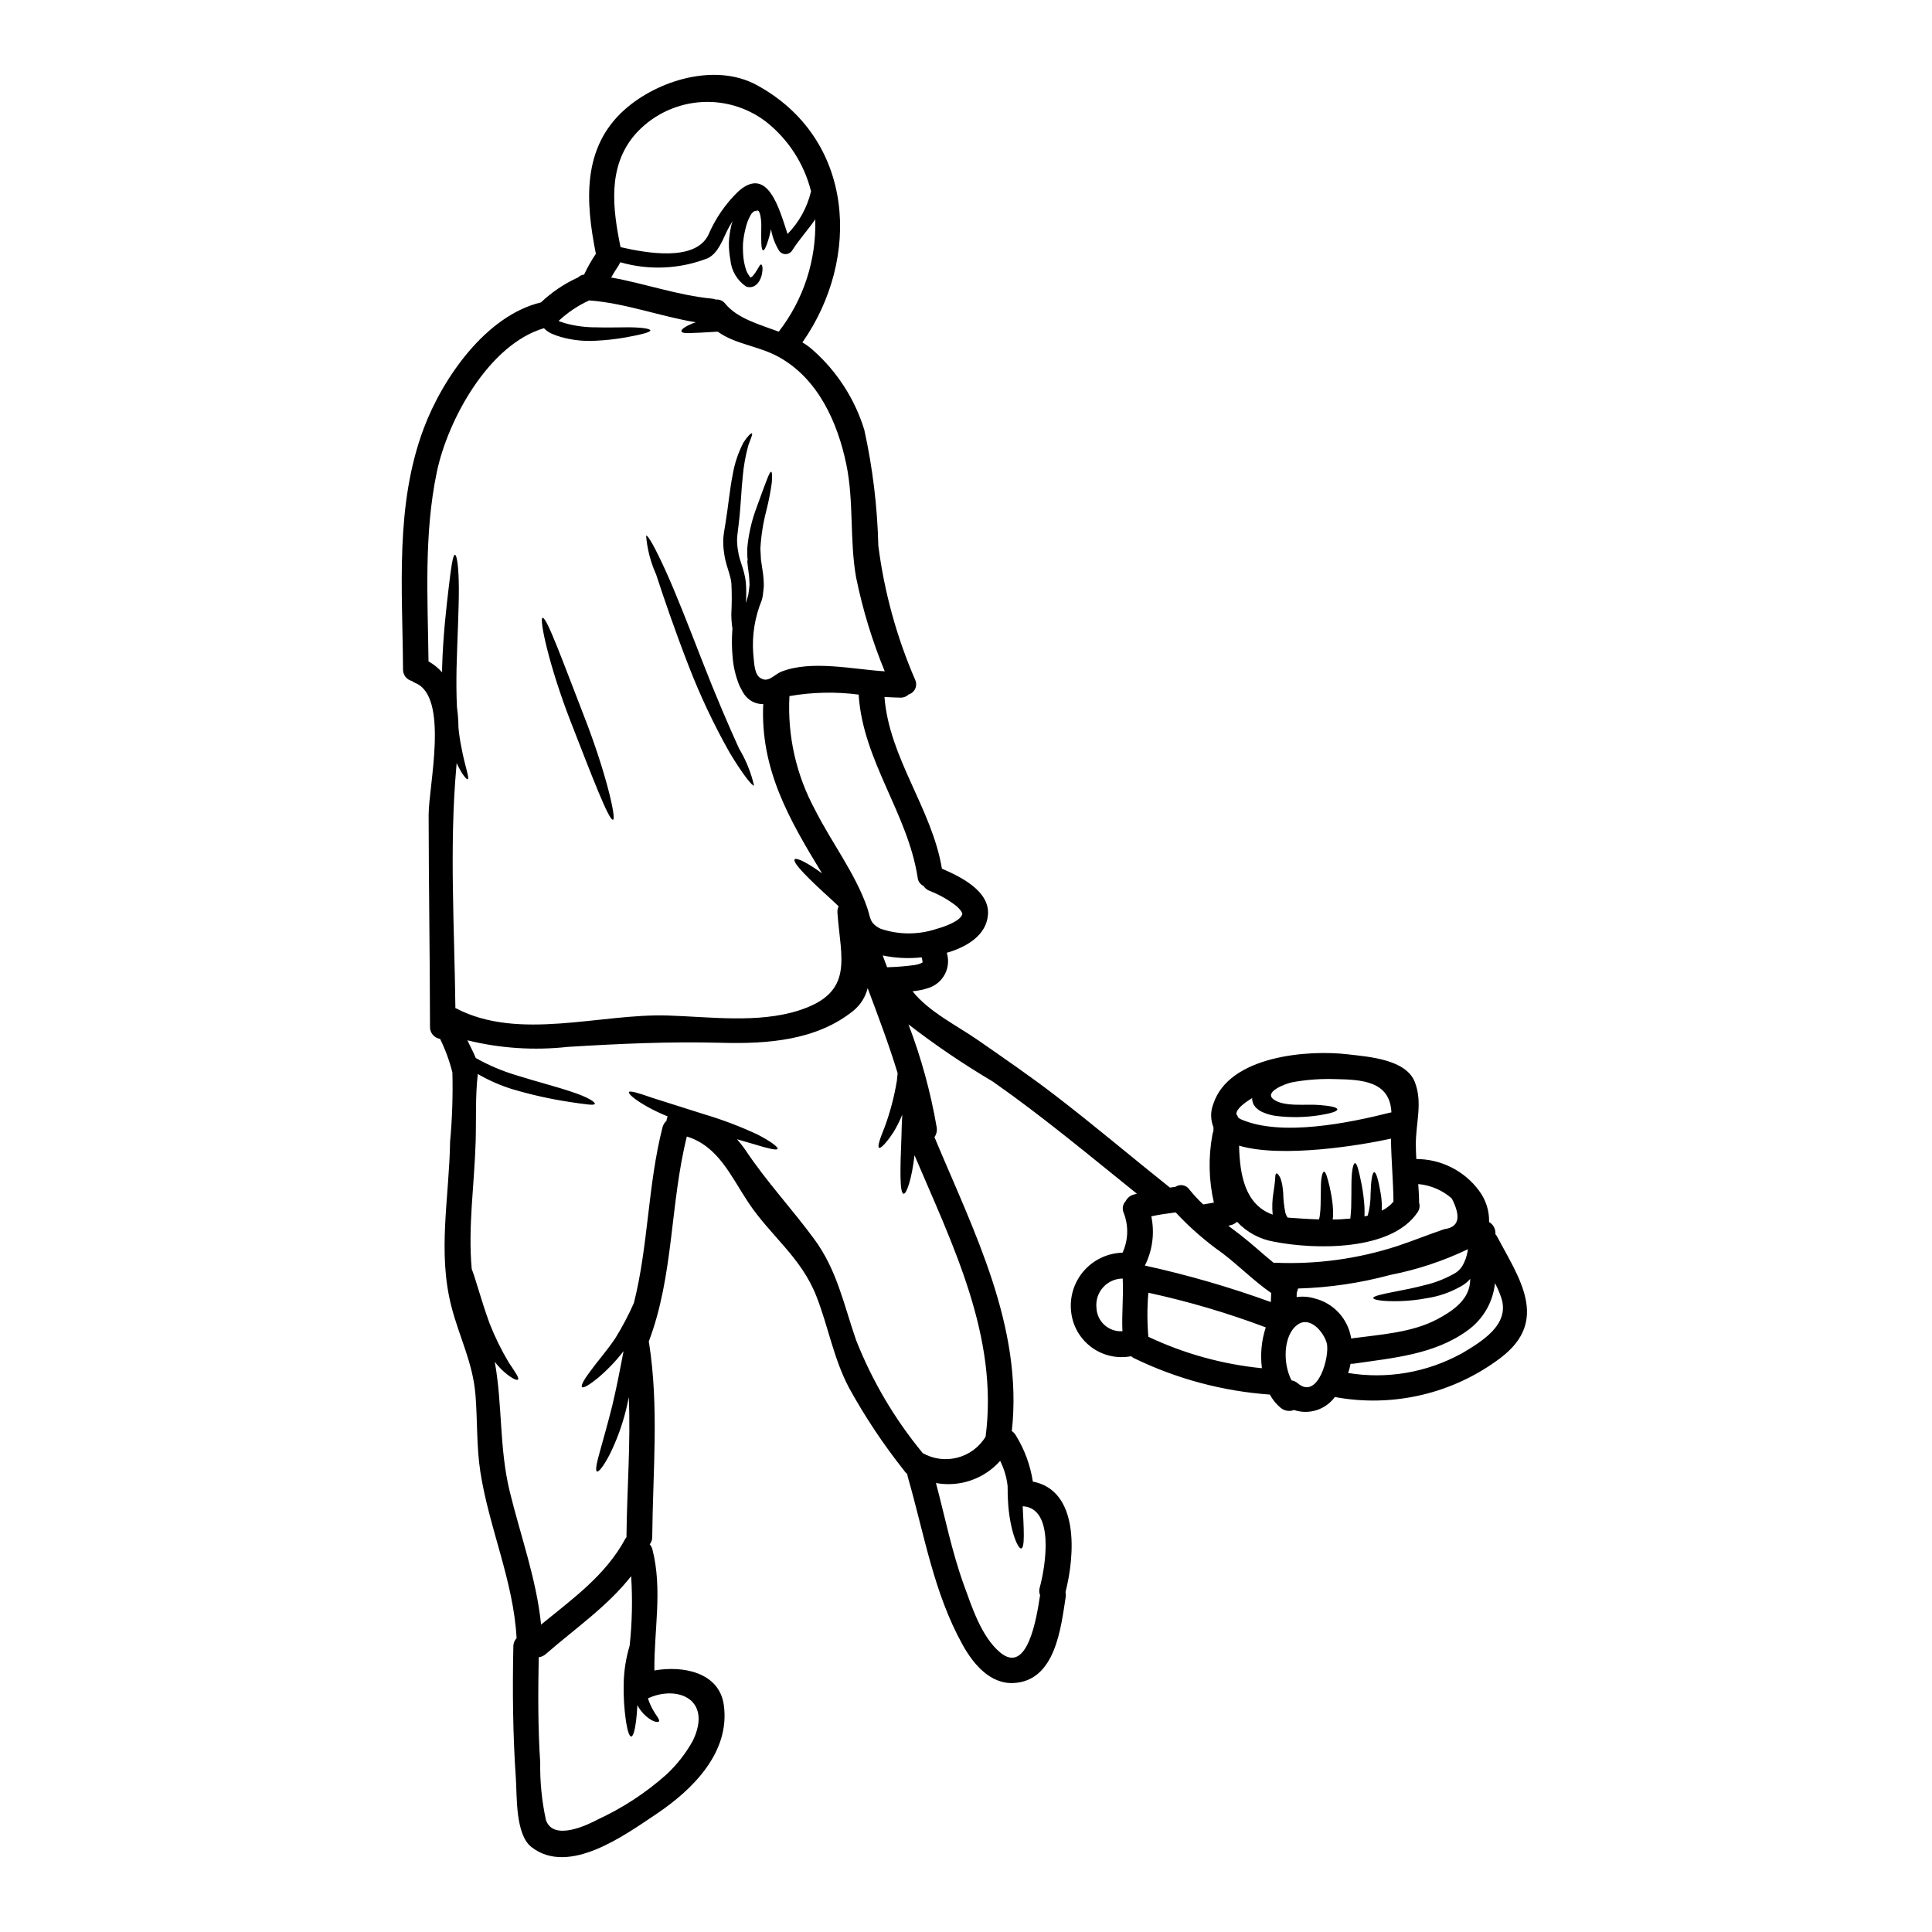 <?xml version="1.0" encoding="UTF-8"?>
<!-- Uploaded to: SVG Repo, www.svgrepo.com, Generator: SVG Repo Mixer Tools -->
<svg fill="#000000" width="800px" height="800px" version="1.1" viewBox="144 144 512 512" xmlns="http://www.w3.org/2000/svg">
 <g>
  <path d="m540.72 471.66c5.844 11.02 13.977 22.246 1.043 32.121v0.004c-12.547 9.52-28.527 13.309-44.012 10.441-2.481 3.375-6.856 4.766-10.828 3.441-1.176 0.461-2.508 0.254-3.488-0.543-1.195-0.973-2.18-2.18-2.898-3.543-12.527-0.895-24.766-4.176-36.059-9.672-0.254-0.141-0.488-0.309-0.707-0.496-3.68 0.707-7.484-0.148-10.504-2.371-3.019-2.219-4.977-5.598-5.394-9.32-0.477-3.934 0.73-7.883 3.324-10.883 2.594-2.996 6.328-4.762 10.289-4.859 1.535-3.348 1.641-7.176 0.293-10.605-0.457-1.039-0.242-2.258 0.547-3.078 0.402-0.801 1.113-1.406 1.965-1.676 0.34-0.113 0.656-0.18 0.996-0.273-12.57-10.105-24.961-20.469-38.18-29.723v0.004c-7.754-4.586-15.223-9.648-22.355-15.152 3.375 8.824 5.879 17.957 7.481 27.27 0.156 0.914-0.055 1.852-0.594 2.606 10.398 24.914 23.539 50.195 20.504 77.898 0.453 0.301 0.828 0.703 1.086 1.18 2.297 3.731 3.82 7.879 4.484 12.203 12.301 2.402 11.191 19.414 8.66 29.266 0.094 0.445 0.109 0.906 0.043 1.359-1.266 8.043-2.672 22.199-13.797 22.762-6.25 0.32-10.715-5.094-13.477-10.055-7.769-13.953-10.215-29.52-14.586-44.621-0.066-0.246-0.113-0.496-0.141-0.75-0.348-0.238-0.633-0.559-0.836-0.93-0.02 0-0.02-0.023-0.043-0.023-5.422-6.836-10.262-14.109-14.477-21.746-4.188-7.871-5.512-16.262-8.742-24.461-4.031-10.262-12.094-15.902-17.988-24.738-4.621-6.953-7.949-14.926-16.309-17.508-4.488 18.031-3.445 36.828-10.105 54.363h0.004c0.027 0.066 0.051 0.133 0.066 0.203 2.695 17.148 1.02 34.242 0.863 51.492v-0.004c0.023 0.73-0.211 1.441-0.66 2.016 0.359 0.41 0.609 0.898 0.727 1.43 2.695 10.629 0.395 21.254 0.5 32.004 7.523-1.336 17.145 0.434 18.395 9.109 1.766 12.57-8.246 22.496-17.965 28.992-8.312 5.551-23.105 16.402-33.004 8.699-4.281-3.305-3.824-13.5-4.121-17.961-0.816-11.734-0.93-23.445-0.68-35.223h-0.004c0-0.809 0.309-1.59 0.863-2.18-0.816-15.152-7.293-29.172-9.605-44.082-1.043-6.773-0.746-13.566-1.289-20.363-0.703-8.633-4.281-15.27-6.387-23.465-3.715-14.387-0.566-28.996-0.344-43.648v-0.004c0.562-6.102 0.77-12.227 0.613-18.352-0.773-3.074-1.867-6.059-3.262-8.902-1.578-0.242-2.727-1.621-2.672-3.215-0.023-18.688-0.34-37.391-0.363-56.109-0.023-7.59 5.512-31.309-3.543-35-0.316-0.129-0.613-0.305-0.883-0.52-1.426-0.348-2.414-1.652-2.359-3.125-0.133-21.406-2.172-43.445 5.512-63.879 4.988-13.254 16.469-29.836 31.035-33.324v0.004c2.844-2.695 6.109-4.906 9.668-6.543 0.047-0.023 0.09-0.023 0.137-0.047l0.004-0.004c0.441-0.434 1.012-0.711 1.629-0.785 0.895-1.918 1.938-3.758 3.125-5.512-2.754-13.68-3.734-28.133 7.66-38.238 8.809-7.812 24.059-12.41 34.953-6.481 26.047 14.168 27.703 45.941 12.117 68.207v0.004c1.039 0.602 2.008 1.316 2.894 2.129 6.34 5.644 11.016 12.918 13.508 21.035 2.227 10.102 3.469 20.395 3.719 30.734 1.574 12.258 4.867 24.23 9.785 35.566 0.324 0.734 0.32 1.574-0.012 2.305-0.332 0.73-0.965 1.285-1.734 1.52-0.613 0.586-1.441 0.887-2.285 0.84-1.363-0.023-2.754-0.09-4.125-0.18 1.223 16.172 12.551 29.539 15.223 45.508 5.117 2.195 12.688 5.981 12.203 12.203-0.434 5.441-5.531 8.402-10.262 9.898-0.203 0.07-0.453 0.113-0.656 0.18 0.594 1.891 0.414 3.938-0.504 5.691-0.918 1.758-2.5 3.074-4.391 3.664-1.352 0.449-2.758 0.734-4.18 0.852 4.281 5.438 11.914 9.176 17.32 12.934 6.93 4.824 13.883 9.582 20.566 14.727 10.262 7.871 20.184 16.289 30.332 24.371l1.453-0.199-0.004-0.004c0.59-0.398 1.309-0.543 2.008-0.406 0.695 0.133 1.309 0.543 1.703 1.129 1.121 1.398 2.344 2.711 3.648 3.938 0.953-0.156 1.902-0.297 2.828-0.477h0.004c-1.355-5.898-1.488-12.012-0.395-17.965 0.047-0.324 0.141-0.645 0.273-0.949 0-0.344 0.023-0.703 0.023-1.043-0.824-2-0.832-4.242-0.023-6.25 4.168-12.668 24.984-14.387 35.816-13.07 5.348 0.633 15.246 1.289 17.578 7.359 2.106 5.484 0.227 10.785 0.25 16.559 0 1.246 0.066 2.516 0.133 3.805l0.004 0.004c6.559 0.004 12.727 3.121 16.625 8.402 1.793 2.387 2.731 5.309 2.652 8.293 1.137 0.656 1.789 1.91 1.676 3.215 0.164 0.184 0.305 0.383 0.418 0.598zm-9.465 31.094c5.074-3.059 12.953-7.523 10.629-14.746l-0.004 0.004c-0.445-1.371-1.012-2.699-1.695-3.969-0.512 5.051-3.18 9.637-7.316 12.578-8.836 6.406-19.82 7.246-30.289 8.789h-0.656c-0.16 0.828-0.379 1.648-0.652 2.445 10.285 1.691 20.844-0.117 29.984-5.129zm2.262-18.395c0.066-0.5 0.09-0.973 0.113-1.449v0.004c-0.723 0.836-1.598 1.527-2.582 2.039-2.762 1.562-5.789 2.606-8.926 3.078-2.445 0.465-4.922 0.727-7.406 0.789-4.211 0.09-6.769-0.32-6.793-0.84s2.516-1.062 6.523-1.836c1.996-0.395 4.371-0.84 6.91-1.52 2.688-0.605 5.281-1.59 7.695-2.918 1.098-0.523 2.008-1.371 2.606-2.426 0.59-1.074 1.004-2.238 1.227-3.445 0.043-0.273 0.09-0.52 0.133-0.789v0.004c-6.539 3.137-13.449 5.426-20.566 6.816-7.984 2.16-16.195 3.367-24.465 3.602-0.059 0.379-0.172 0.746-0.34 1.09 0 0.395 0 0.789-0.023 1.18 1.602-0.23 3.234-0.105 4.781 0.363 5.062 1.27 8.871 5.445 9.672 10.602 7.566-1.02 16.039-1.496 22.828-5.098 3.699-1.988 7.957-4.727 8.613-9.258zm-6.691-14.633c3.805-0.52 4.441-3.215 1.906-8.133v0.004c-2.481-2.18-5.59-3.516-8.879-3.809 0.109 1.723 0.223 3.422 0.223 4.941 0.27 0.891 0.102 1.859-0.453 2.606-7 10.305-27.316 9.84-38.012 7.723h0.004c-3.754-0.637-7.195-2.492-9.785-5.277-0.395 0.371-0.867 0.652-1.383 0.816-0.32 0.09-0.609 0.156-0.93 0.246 1.043 0.789 2.106 1.605 3.172 2.402 3.035 2.336 5.84 4.984 8.832 7.406v0.004c0.113-0.02 0.227-0.027 0.34-0.023 10.965 0.48 21.93-1.008 32.371-4.394 4.266-1.422 8.391-3.098 12.602-4.523zm-14.293-30.898c0.066 0 0.133 0 0.203-0.043-0.363-8.359-7.996-8.66-14.75-8.812l0.004 0.004c-3.867-0.141-7.742 0.141-11.551 0.836-1.766 0.363-7.523 2.539-4.984 4.488 2.754 2.148 8.879 1.219 12.203 1.539 2.902 0.223 4.754 0.609 4.754 1.152 0 0.543-1.742 1.066-4.664 1.543-3.875 0.613-7.816 0.672-11.711 0.184-1.25-0.184-2.473-0.543-3.625-1.07-0.41-0.18-0.793-0.426-1.133-0.723l-0.543-0.477-0.203-0.316-0.227-0.297-0.199-0.363-0.023-0.09-0.066-0.203-0.113-0.395-0.004 0.004c-0.07-0.258-0.086-0.523-0.051-0.789-2.332 1.406-4.301 3.012-4.188 4.281v0.004c0.215 0.273 0.383 0.578 0.496 0.902 0.207 0.172 0.438 0.316 0.684 0.43 10.66 4.699 28.781 0.961 39.699-1.801zm0.746 23.617c-0.023-5.117-0.59-10.895-0.656-16.695-7.836 1.746-28.926 5.234-40.254 1.859 0.18 7.769 1.574 15.652 8.902 18.281h0.004c-0.191-1.949-0.125-3.914 0.203-5.844 0.109-0.789 0.199-1.473 0.293-2.086 0.09-0.613 0.113-1.062 0.16-1.492 0-0.91 0.113-1.43 0.34-1.496 0.223-0.066 0.59 0.363 1.02 1.152 0.203 0.57 0.367 1.152 0.5 1.746 0.09 0.656 0.223 1.43 0.273 2.219h-0.004c0.031 1.762 0.219 3.519 0.562 5.246 0.043 0.195 0.109 0.387 0.203 0.562l0.16 0.395c0.074 0.125 0.16 0.246 0.25 0.363 0.199 0.035 0.402 0.055 0.609 0.066 1.996 0.137 4.723 0.344 7.703 0.434 0.121-0.41 0.207-0.828 0.246-1.25 0.109-0.855 0.168-1.719 0.184-2.582 0.023-1.719 0.047-3.262 0.07-4.555 0-2.582 0.395-4.258 0.84-4.258 0.445 0 0.883 1.473 1.492 4.035h-0.004c0.355 1.539 0.617 3.094 0.789 4.664 0.105 0.992 0.145 1.992 0.113 2.992-0.023 0.32-0.047 0.633-0.09 0.973 1.574 0 3.125-0.09 4.664-0.246 0.113-0.973 0.18-1.969 0.227-2.902 0.066-2.215 0.043-4.277 0.066-6.023 0-3.492 0.434-5.754 0.953-5.754 0.52 0 1.043 2.082 1.719 5.512l0.004-0.004c0.402 2.059 0.664 4.141 0.785 6.231 0.023 0.746 0.023 1.539 0 2.363 0.273-0.043 0.566-0.113 0.84-0.18 0.027-0.039 0.043-0.086 0.043-0.137 0.496-1.812 0.742-3.688 0.727-5.57 0.09-3.488 0.43-5.844 0.996-5.797 0.496 0 1.086 2.059 1.695 5.641v-0.004c0.254 1.496 0.348 3.016 0.277 4.531 1.191-0.57 2.25-1.383 3.106-2.394zm-25.336 48.156c5.367 4.578 8.539-7.359 7.656-10.668-0.789-2.902-4.465-7.34-7.812-4.824-3.738 2.785-3.852 10.262-1.52 14.699 0.617 0.109 1.199 0.383 1.676 0.793zm-7.16-21.543c0.047-0.746 0.066-1.676 0.09-2.402-4.598-3.191-8.539-7.227-12.988-10.602v0.004c-4.465-3.156-8.594-6.762-12.324-10.762-2.172 0.297-4.328 0.566-6.453 1.043 0.926 4.418 0.324 9.016-1.703 13.047 11.328 2.481 22.48 5.711 33.379 9.672zm-2.363 17.535c-0.465-3.641-0.117-7.34 1.02-10.828-10.133-3.816-20.531-6.883-31.117-9.176-0.328 3.883-0.328 7.785 0 11.668 9.484 4.484 19.668 7.305 30.105 8.336zm-36.961-9.809c-0.223-4.668 0.32-9.289 0.07-13.957-1.996 0.008-3.894 0.867-5.223 2.356-1.324 1.492-1.957 3.477-1.73 5.461 0.078 1.734 0.855 3.363 2.148 4.516 1.297 1.156 3.004 1.742 4.734 1.625zm-21.902 67.887c1.52-5.621 4.012-21.023-4.531-21.5 0.297 6.051 0.613 11.02-0.395 11.191-0.953 0.113-3.148-5.254-3.512-12.754-0.023-0.59-0.047-1.156-0.07-1.742-0.012-0.113-0.012-0.227 0-0.34v-0.363c0-0.453-0.023-0.906-0.023-1.359-0.258-2.316-0.926-4.57-1.973-6.66-4.254 4.797-10.703 7.023-17.012 5.871 2.402 9.055 4.211 18.23 7.426 27.09 2.129 5.84 4.602 13.59 9.535 17.777 7.293 6.141 9.719-9.105 10.629-15.129h0.004c-0.27-0.664-0.297-1.398-0.082-2.082zm-14.359-39.957c3.465-26.527-8.723-50.742-18.848-74.57-0.676 6.094-2.082 10.285-2.879 10.215-1.109-0.109-0.906-6.93-0.586-14.902 0.043-2.152 0.113-4.191 0.223-6.051-0.648 1.582-1.414 3.109-2.289 4.578-1.902 2.898-3.422 4.441-3.848 4.188-0.5-0.273 0.203-2.336 1.473-5.484 1.469-3.988 2.555-8.105 3.238-12.301l0.203-1.969c-2.309-7.613-5.144-15.062-7.949-22.562v0.004c-0.566 2.309-1.852 4.375-3.672 5.902-9.809 7.992-22.922 8.922-35.133 8.586-13.75-0.363-26.953 0.246-40.66 1.086-8.898 0.984-17.898 0.395-26.594-1.742 0.703 1.574 1.574 3.082 2.199 4.688 3.383 1.91 6.969 3.438 10.691 4.555 5.707 1.789 11.098 3.148 14.957 4.488 3.938 1.289 6.117 2.648 5.902 3.125-0.211 0.477-2.648 0.066-6.57-0.5v-0.004c-5.231-0.785-10.398-1.945-15.465-3.461-3.129-0.984-6.137-2.312-8.973-3.965-0.68 5.981-0.395 11.891-0.566 17.918-0.344 11.395-2.062 22.676-1.043 33.75 1.043 2.606 2.469 8.223 4.723 14.406 1.406 3.582 3.102 7.047 5.074 10.352 1.676 2.516 2.879 4.168 2.449 4.555-0.367 0.34-2.129-0.543-4.441-2.754v-0.004c-0.605-0.613-1.172-1.266-1.699-1.945 2.062 11.348 1.152 22.785 3.965 34.363 2.879 11.781 7.086 23.223 8.312 35.27 8.336-6.84 17.059-12.988 22.336-22.766v-0.004c0.09-0.152 0.195-0.293 0.312-0.426 0-0.047-0.02-0.07-0.02-0.113 0.109-12.348 1.152-24.715 0.609-37-0.203 1.043-0.395 2.106-0.68 3.191-1.023 4.223-2.519 8.316-4.461 12.203-1.539 2.926-2.828 4.531-3.281 4.348-0.52-0.223-0.09-2.262 0.789-5.387s2.062-7.34 3.262-12.074c1.109-4.723 1.969-9.055 2.559-12.203 0.137-0.84 0.297-1.574 0.434-2.219l-0.004-0.004c-2.019 2.602-4.305 4.984-6.816 7.113-2.242 1.816-3.828 2.754-4.191 2.402-0.363-0.355 0.496-1.969 2.242-4.277 1.672-2.336 4.301-5.277 6.613-8.723v-0.004c1.84-2.981 3.473-6.082 4.891-9.289 3.852-15.246 3.672-31.234 7.59-46.57 0.168-0.656 0.531-1.25 1.043-1.699 0.035-0.41 0.141-0.809 0.316-1.18-1.809-0.723-3.57-1.555-5.277-2.492-3.379-1.902-5.188-3.469-4.988-3.938s2.562 0.227 6.141 1.496c3.602 1.133 8.562 2.695 14.02 4.441h0.004c4.812 1.438 9.516 3.234 14.062 5.371 3.465 1.816 5.387 3.285 5.164 3.738s-2.562-0.113-6.164-1.223c-1.336-0.395-2.922-0.84-4.598-1.336 0.855 0.961 1.645 1.973 2.363 3.035 5.594 8.355 12.23 15.426 18.141 23.465 6.074 8.289 7.769 17.258 11.078 26.766v0.004c4.238 10.727 10.121 20.73 17.441 29.648 0.066 0.078 0.125 0.16 0.18 0.246 5.828 3.309 13.227 1.379 16.695-4.356zm-6.164-138.52c-0.047-0.215-0.133-0.422-0.25-0.609-0.402-0.594-0.891-1.125-1.449-1.574-2.141-1.645-4.504-2.969-7.023-3.938-0.652-0.27-1.211-0.727-1.605-1.312-0.859-0.414-1.438-1.25-1.52-2.199-2.606-16.926-14.383-30.828-15.605-48.09v-0.395c-6.109-0.797-12.305-0.664-18.371 0.395-0.566 10.504 1.793 20.953 6.816 30.195 4.328 8.59 10.629 16.762 13.777 25.848 0.953 2.754 0.543 4.078 3.512 5.594v-0.004c4.797 1.648 10 1.676 14.812 0.078 2.363-0.637 6.5-2.156 6.906-3.988zm-10.602 12.914c0.09-0.09 0.066-0.477-0.156-1.289v-0.004c-0.02-0.035-0.027-0.074-0.023-0.113-3.449 0.379-6.938 0.211-10.332-0.5 0.395 1.043 0.789 2.086 1.18 3.148 0.043-0.02 0.09-0.027 0.133-0.023 2.406-0.07 4.801-0.266 7.184-0.586 0.699-0.109 1.379-0.324 2.016-0.633zm-9.965-77.203c-3.312-8.035-5.856-16.371-7.594-24.891-1.746-9.84-0.547-20.074-2.582-29.914-2.309-11.145-7.477-22.742-17.941-28.516-5.391-2.969-11.414-3.285-16.137-6.691-2.285 0.09-4.371 0.297-6.004 0.316-2.106 0.16-3.488 0.113-3.625-0.395-0.137-0.508 0.996-1.289 2.992-2.129 0.246-0.09 0.566-0.18 0.84-0.273-9.512-1.574-18.645-5.074-28.27-5.801-2.988 1.367-5.734 3.211-8.133 5.461 0.523 0.203 1.133 0.363 1.676 0.566 2.738 0.766 5.57 1.137 8.414 1.109 2.695 0.09 5.211 0 7.316 0 4.281-0.066 6.906 0.32 6.93 0.816 0.023 0.496-2.559 1.133-6.691 1.883l0.004-0.004c-2.488 0.434-5 0.715-7.523 0.84-3.219 0.227-6.453-0.113-9.559-0.996-0.867-0.25-1.715-0.562-2.535-0.93-0.48-0.23-0.93-0.52-1.34-0.863-0.199-0.152-0.379-0.328-0.543-0.52-14.633 4.301-25.504 24.281-28.406 38.145-3.445 16.559-2.402 33.371-2.195 50.152 1.355 0.762 2.57 1.742 3.602 2.902v-1.109c0.227-8.426 1.109-15.902 1.742-21.293 0.633-5.391 1.109-8.742 1.652-8.742 0.543 0 1.02 3.375 1.043 8.898 0.023 5.527-0.395 12.988-0.609 21.203-0.07 3.648-0.047 7.113 0.109 10.309 0.25 1.762 0.383 3.539 0.395 5.32 0.156 1.727 0.406 3.441 0.75 5.141 0.953 5.211 2.242 8.316 1.699 8.609-0.273 0.16-1.574-1.336-2.926-4.277-0.043 0.453-0.09 0.906-0.113 1.336-1.836 21-0.453 42.473-0.223 63.605v-0.004c0.078 0.039 0.16 0.07 0.246 0.09 16.625 8.66 38.148 1.316 55.949 1.859 11.191 0.344 23.965 2.129 34.816-1.336 14.859-4.758 11.098-13.797 10.234-25.891h0.004c-0.047-0.582 0.062-1.172 0.316-1.699-0.59-0.566-1.18-1.152-1.836-1.742-5.801-5.254-10.512-9.84-9.809-10.715 0.453-0.543 3.422 0.906 7.246 3.715-8.629-14.137-16.398-27.551-15.582-44.871h0.004c-1.266 0.043-2.512-0.332-3.543-1.066-0.734-0.531-1.352-1.211-1.812-1.992-0.297-0.566-0.613-1.156-0.93-1.742-1.047-2.531-1.676-5.219-1.855-7.949-0.188-2.086-0.215-4.184-0.09-6.277 0.023-0.344 0.043-0.637 0.066-0.93v0.004c-0.199-1.312-0.297-2.637-0.297-3.965 0.145-2.656 0.152-5.316 0.023-7.973-0.137-2.199-1.539-4.984-1.902-7.871l0.004-0.004c-0.25-1.449-0.324-2.926-0.23-4.394 0.137-1.383 0.363-2.469 0.566-3.805 0.754-4.637 1.145-9.113 1.895-12.781 0.5-2.996 1.473-5.894 2.875-8.59 1.133-1.742 2.016-2.512 2.219-2.402 0.273 0.137-0.223 1.223-0.93 3.129h0.004c-0.754 2.703-1.254 5.473-1.496 8.266-0.395 3.625-0.496 7.926-1.109 12.957-0.109 1.066-0.34 2.449-0.395 3.602-0.023 1.137 0.074 2.266 0.297 3.379 0.293 2.402 1.605 4.598 2.016 8.043 0.152 1.867 0.16 3.746 0.023 5.613 0.18-0.566 0.34-1.133 0.496-1.699l0.113-0.395 0.043-0.199c0.023-0.047 0.113-0.863 0.113-0.863 0.07-0.566 0.18-1.18 0.203-1.699-0.066-0.93-0.043-1.836-0.203-2.945s-0.273-2.219-0.395-3.281l0.047-0.113 0.043-0.246 0.004-0.199-0.066-0.395-0.023-0.789c-0.02-0.523-0.02-1.043-0.02-1.574l-0.004 0.004c0.324-3.793 1.18-7.523 2.535-11.078 1.043-2.945 1.926-5.254 2.539-6.883 0.613-1.629 1.02-2.492 1.266-2.449 0.246 0.043 0.32 1.02 0.18 2.809l0.004 0.004c-0.332 2.445-0.801 4.875-1.406 7.269-0.879 3.348-1.426 6.773-1.629 10.23 0.043 0.977 0.113 1.969 0.156 2.992 0.16 1.043 0.32 2.129 0.477 3.215 0.191 1.27 0.281 2.551 0.273 3.832-0.023 0.633-0.133 1.18-0.18 1.766l-0.113 0.859h-0.004c-0.016 0.113-0.035 0.23-0.066 0.344l-0.023 0.113-0.066 0.223s-0.113 0.43-0.113 0.453c-1.816 4.422-2.582 9.207-2.242 13.977 0.223 1.676 0.156 5.164 1.605 6.344 2.285 1.836 3.758-0.637 5.902-1.477 8.004-3.129 19.059-0.57 27.352-0.074zm-28.09-90.016c6.586-8.496 10.004-19.02 9.672-29.762-1.816 2.672-4.102 5.117-6.117 8.242-0.375 0.605-1.039 0.977-1.754 0.977-0.715 0-1.379-0.371-1.754-0.977-1.055-1.738-1.77-3.66-2.106-5.66-0.25 1.363-0.617 2.703-1.094 4.004-0.395 1.066-0.676 1.609-0.949 1.609-0.637 0-0.566-2.695-0.523-6.527l0.004 0.004c0.004-0.965-0.098-1.93-0.297-2.875-0.066-0.34-0.199-0.664-0.395-0.953 0.023 0 0.066 0 0.066-0.023l-0.09-0.023-0.145-0.066-0.227-0.113-0.113-0.043-0.023 0.156c-0.18-0.09 0.184 0.203 0.203 0.273h-0.02c-0.094 0-0.16-0.18-0.227-0.203l-0.004-0.004c-0.238-0.066-0.496-0.023-0.699 0.117-0.348 0.242-0.633 0.559-0.84 0.926-0.629 1.105-1.09 2.301-1.359 3.543-0.336 1.301-0.562 2.625-0.68 3.965-0.055 1.27-0.016 2.543 0.109 3.805 0.125 1.102 0.359 2.188 0.707 3.242 0.129 0.418 0.32 0.816 0.566 1.18l0.223 0.34 0.07 0.09h-0.023l0.066 0.066h0.004c0.055 0.09 0.125 0.176 0.203 0.25 0.043 0.043-0.113 0.133 0.113 0.09 0.246-0.117 0.461-0.289 0.633-0.5 0.395-0.461 0.742-0.965 1.039-1.492 0.547-0.906 0.82-1.492 1.09-1.449 0.273 0.043 0.477 0.68 0.316 1.902v-0.004c-0.078 0.777-0.305 1.527-0.656 2.223-0.258 0.52-0.629 0.98-1.086 1.336-0.734 0.574-1.719 0.715-2.582 0.363-2.379-1.629-3.902-4.238-4.144-7.113-0.273-1.465-0.406-2.949-0.395-4.438 0.074-1.629 0.309-3.246 0.699-4.828 0.094-0.316 0.184-0.609 0.277-0.93-0.566 0.906-1.02 1.723-1.289 2.242-1.316 2.582-2.449 6.207-5.301 7.59l-0.004 0.004c-7.383 2.875-15.512 3.25-23.129 1.062-0.066 0.137-0.152 0.27-0.246 0.391-0.078 0.203-0.176 0.391-0.297 0.566-0.68 0.996-1.316 2.016-1.906 3.082 8.969 1.574 17.602 4.723 26.711 5.594 0.359 0.035 0.707 0.117 1.039 0.25 0.969-0.098 1.918 0.324 2.492 1.109 3.269 3.922 8.844 5.418 14.168 7.391zm8.543-37.129c0-0.023 0.023-0.023 0.023-0.043h-0.004c-1.832-7.324-6.047-13.832-11.984-18.5-5.152-3.91-11.594-5.731-18.031-5.086-6.441 0.641-12.395 3.695-16.672 8.551-7.312 8.559-5.891 19.578-3.805 29.812 6.66 1.52 19.75 3.965 23.285-3.262 1.848-4.328 4.543-8.238 7.93-11.508 7.816-6.953 10.852 4.621 13.047 11.281 3.051-3.113 5.199-7.004 6.207-11.246zm-31.285 410.5c5.188-10.918-4.055-14.699-11.734-11.262l-0.18 0.07h-0.004c0.266 0.879 0.617 1.727 1.043 2.535 0.949 1.883 2.262 3.195 1.859 3.602-0.297 0.344-1.906 0.16-4.035-1.992-0.66-0.695-1.227-1.484-1.676-2.332-0.09 1.539-0.18 2.969-0.34 4.144-0.32 2.582-0.789 4.144-1.289 4.168-0.504 0.023-1.02-1.574-1.406-4.121-0.477-3.332-0.672-6.695-0.586-10.062 0.078-3.348 0.609-6.668 1.574-9.875 0.66-6.121 0.793-12.289 0.395-18.434-6.316 8.043-14.746 13.777-22.605 20.633-0.527 0.465-1.184 0.766-1.883 0.859-0.18 9.312-0.227 18.645 0.395 27.945-0.082 5.102 0.426 10.195 1.516 15.18 1.969 5.797 11.305 1.156 13.73-0.133v-0.004c6.566-3.031 12.656-7.008 18.074-11.805 2.859-2.633 5.273-5.715 7.152-9.117z"/>
  <path d="m345.03 199.93c0.004 0.02 0.012 0.035 0.023 0.047-0.047-0.023-0.066-0.066-0.023-0.047z"/>
  <path d="m339.84 342.34c1.84 3.051 3.184 6.371 3.988 9.84-0.395 0.273-2.969-2.922-6.387-8.586-4.227-7.465-7.898-15.234-10.988-23.242-3.625-9.355-6.547-17.895-8.562-24.078l0.004 0.004c-1.477-3.266-2.379-6.762-2.676-10.332 0.5-0.199 2.473 3.352 5.188 9.332s6.004 14.41 9.605 23.676c3.598 9.266 7.133 17.473 9.828 23.387z"/>
  <path d="m298.8 333.85c5.707 14.609 8.609 27.16 7.656 27.387-1.086 0.297-5.551-11.461-11.234-26.023-5.731-14.773-8.359-27.184-7.453-27.477 1.086-0.367 5.414 11.664 11.031 26.113z"/>
 </g>
</svg>